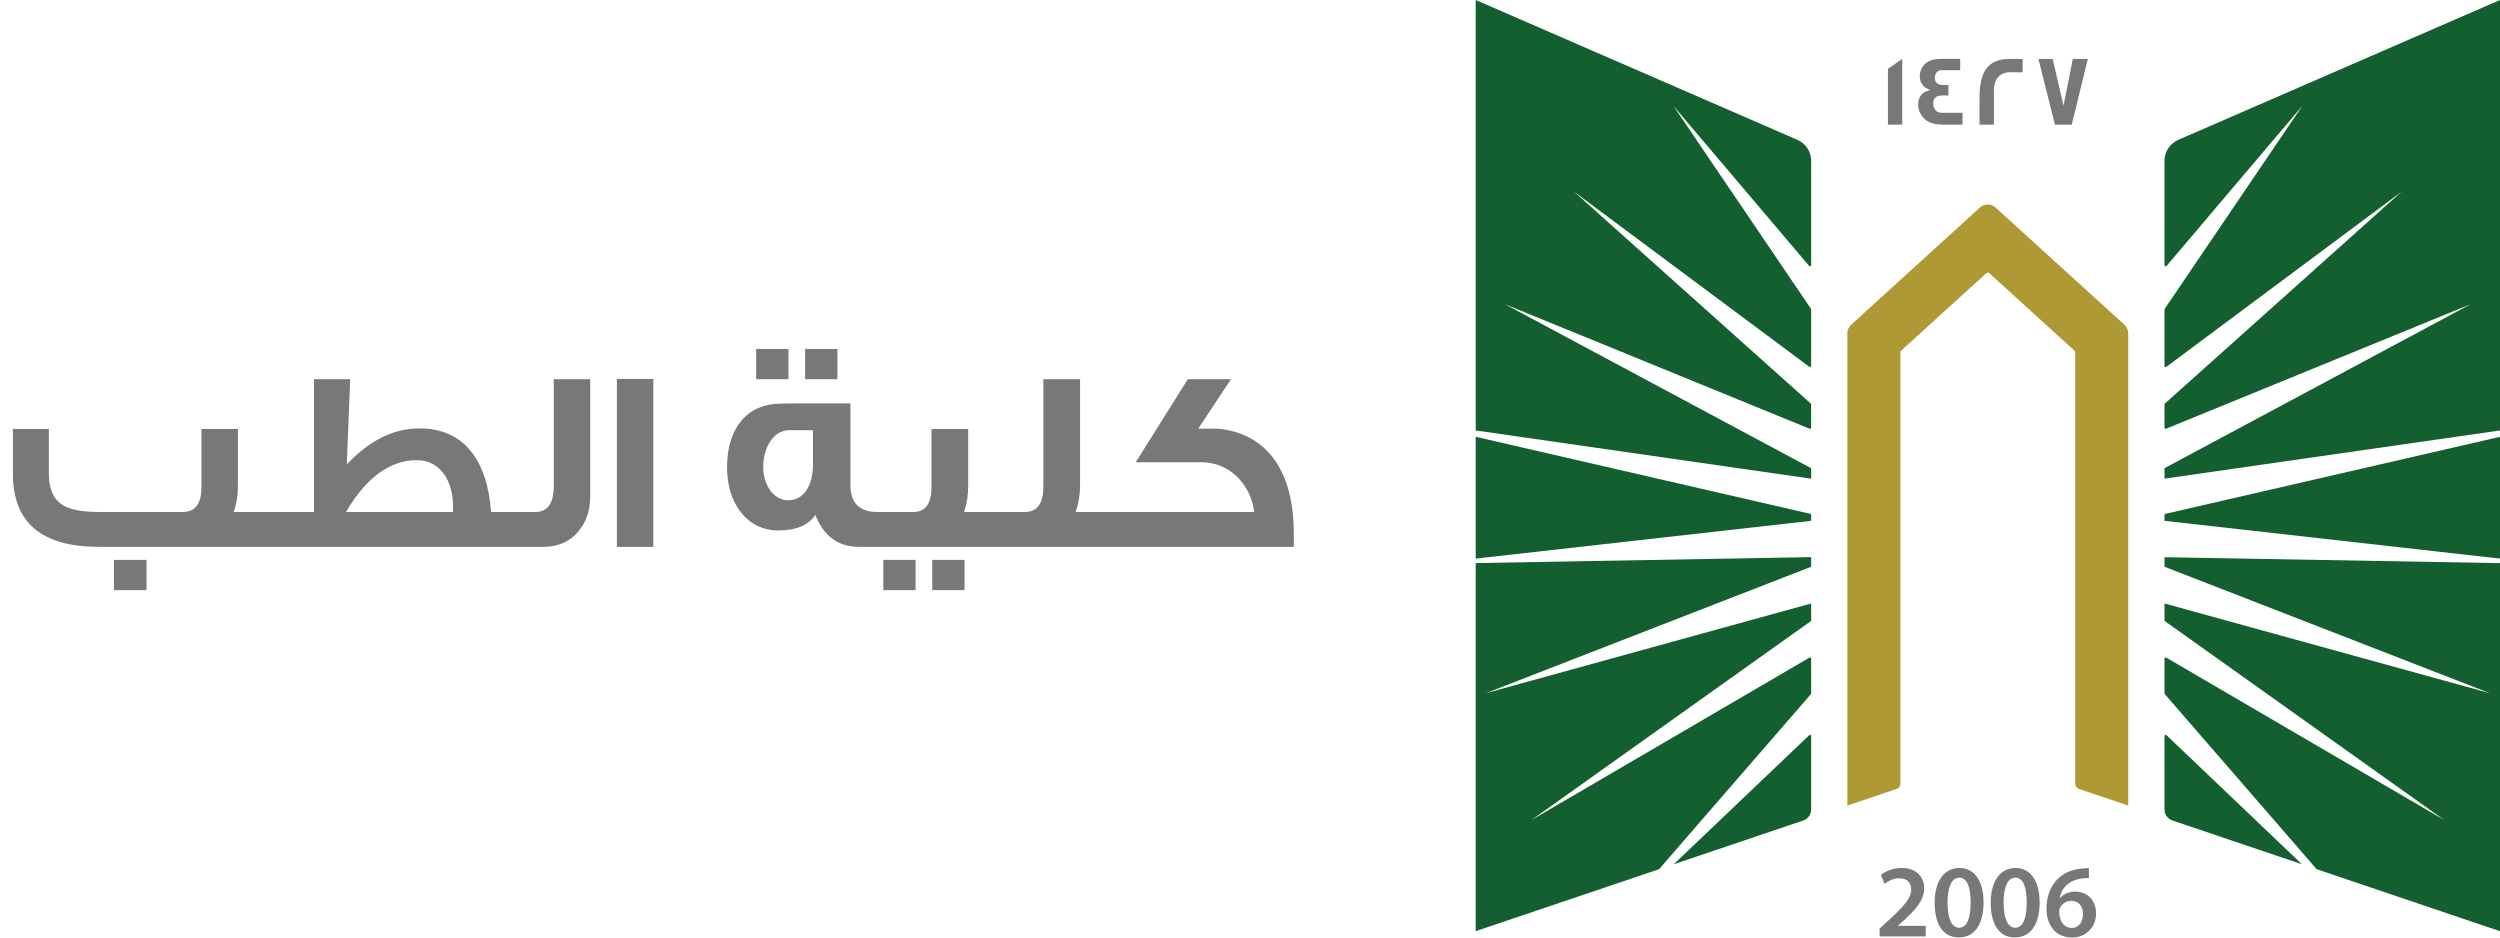 <svg width="144" height="54" viewBox="0 0 144 54" fill="none" xmlns="http://www.w3.org/2000/svg">
<path d="M15.909 31.5H5.709C2.394 31.5 0.744 30.105 0.744 27.3V24.705H2.814V27.3C2.814 28.185 3.099 28.8 3.654 29.115C4.089 29.37 4.779 29.49 5.754 29.49H10.539C11.244 29.49 11.604 29.01 11.604 28.05V24.705H13.704V27.975C13.704 28.53 13.629 29.025 13.464 29.49H15.909V31.5ZM8.439 33.99H6.564V32.25H8.439V33.99ZM29.921 31.5H15.686V29.49H18.086V21.84H20.171L19.976 26.745C21.326 25.335 22.676 24.675 24.176 24.675C26.651 24.675 28.061 26.415 28.286 29.49H29.921V31.5ZM26.081 29.49C26.096 29.385 26.096 29.295 26.096 29.19C26.096 27.63 25.316 26.505 24.011 26.505C22.466 26.505 21.086 27.51 19.931 29.49H26.081ZM33.996 28.605C33.996 29.4 33.771 30.06 33.336 30.585C32.841 31.2 32.151 31.5 31.266 31.5H29.286V29.49H30.831C31.536 29.49 31.896 28.995 31.896 28.02V21.84H33.996V28.605ZM37.632 31.5H35.532V21.825H37.632V31.5ZM48.236 21.84H46.377V20.1H48.236V21.84ZM45.416 21.84H43.556V20.1H45.416V21.84ZM51.596 31.5H49.481C48.282 31.5 47.441 30.885 46.962 29.655C46.587 30.24 45.867 30.555 44.831 30.555C43.032 30.555 41.877 28.995 41.877 26.925C41.877 24.69 43.002 23.25 44.981 23.25C44.981 23.235 46.316 23.235 48.986 23.235V27.96C48.986 28.95 49.496 29.49 50.517 29.49H51.596V31.5ZM46.827 26.76V24.78H45.447C44.592 24.78 43.962 25.725 43.962 26.895C43.962 27.945 44.562 28.815 45.401 28.815C46.286 28.815 46.827 27.99 46.827 26.76ZM57.973 31.5H51.223V29.49H52.603C53.308 29.49 53.653 29.01 53.653 28.05V24.705H55.768V27.975C55.768 28.53 55.693 29.025 55.528 29.49H57.973V31.5ZM55.558 33.99H53.698V32.25H55.558V33.99ZM52.738 33.99H50.878V32.25H52.738V33.99ZM64.417 31.5H57.607V29.49H59.032C59.737 29.49 60.097 29.01 60.097 28.05V21.84H62.212V27.975C62.212 28.53 62.122 29.025 61.957 29.49H64.417V31.5ZM74.523 31.5H63.603V29.49H72.243C72.033 27.855 70.788 26.625 69.198 26.625H65.418L68.418 21.84H70.908L69.018 24.69H70.173C73.038 24.99 74.523 27.195 74.523 30.72V31.5Z" fill="#777978"/>
<path d="M104.323 32.645L85.577 39.93L104.323 34.761V35.73C104.323 35.751 104.311 35.771 104.295 35.783L88.213 47.234L104.222 37.879C104.266 37.855 104.323 37.882 104.323 37.935V39.938C104.323 39.938 104.32 39.97 104.308 39.982L95.561 50.066L85 53.634V32.433L104.323 32.09V32.645ZM104.21 42.348C104.251 42.307 104.323 42.335 104.323 42.395V46.635C104.323 46.916 104.14 47.166 103.872 47.259L96.41 49.78L104.21 42.348ZM104.323 29.608V29.999L85 32.175V25.16L104.323 29.608ZM103.535 8.057C104.011 8.266 104.323 8.737 104.323 9.256V15.277C104.323 15.337 104.247 15.365 104.206 15.317L96.382 6.09L104.312 17.787C104.313 17.79 104.323 17.812 104.323 17.823V21.077C104.323 21.129 104.262 21.161 104.218 21.129L90.66 11.037L104.3 23.245C104.302 23.248 104.319 23.274 104.319 23.293V24.633C104.319 24.681 104.271 24.709 104.227 24.693L86.676 17.518L104.323 26.97V27.573L85 24.794V0L103.535 8.057Z" fill="#135F30"/>
<path d="M122.586 19.186V46.402L119.756 45.444C119.622 45.4 119.532 45.275 119.532 45.135V20.293C119.532 20.256 119.516 20.22 119.487 20.196L114.587 15.739C114.539 15.695 114.457 15.695 114.408 15.739L109.508 20.196C109.48 20.22 109.464 20.256 109.464 20.293V45.135C109.464 45.275 109.374 45.4 109.24 45.444L106.41 46.402V19.186C106.41 19.001 106.487 18.828 106.625 18.704L114.047 11.95C114.299 11.721 114.689 11.721 114.941 11.95L122.366 18.704C122.505 18.828 122.582 19.001 122.582 19.186H122.586Z" fill="#AF9934"/>
<path d="M144.001 32.437V53.638L133.44 50.066L124.693 39.982C124.681 39.97 124.676 39.938 124.676 39.938V37.935C124.677 37.882 124.733 37.855 124.778 37.879L140.788 47.234L124.705 35.783C124.688 35.771 124.676 35.751 124.676 35.73V34.761L143.422 39.93L124.676 32.645V32.095L144.001 32.437ZM124.791 42.348L132.589 49.78L125.128 47.259C124.859 47.166 124.676 46.916 124.676 46.635V42.395C124.676 42.335 124.75 42.307 124.791 42.348ZM144.001 32.175L124.676 29.999V29.608L144.001 25.16V32.175ZM144.001 24.794L124.676 27.569V26.966L142.325 17.514L124.77 24.693C124.725 24.709 124.676 24.681 124.676 24.633V23.293C124.677 23.273 124.697 23.245 124.697 23.245L138.336 11.037L124.782 21.129C124.737 21.161 124.676 21.129 124.676 21.077V17.823C124.676 17.812 124.686 17.79 124.688 17.787L132.618 6.09L124.795 15.317C124.754 15.366 124.677 15.337 124.676 15.277V9.256C124.676 8.737 124.99 8.266 125.465 8.057L144.001 0V24.794Z" fill="#135F30"/>
<path d="M120.321 50.01V50.581C120.213 50.578 120.097 50.581 119.95 50.597C119.129 50.694 118.735 51.188 118.637 51.727H118.654C118.845 51.51 119.142 51.357 119.536 51.357C120.211 51.357 120.736 51.833 120.736 52.617C120.735 53.357 120.186 54.001 119.353 54.001C118.401 54 117.877 53.288 117.877 52.331C117.877 51.587 118.149 50.979 118.556 50.597C118.914 50.259 119.389 50.07 119.947 50.026C120.109 50.006 120.231 50.006 120.321 50.01ZM112.866 49.994C113.781 49.994 114.253 50.83 114.253 51.968C114.253 53.215 113.761 53.996 112.822 53.996C111.882 53.995 111.439 53.183 111.435 52.004C111.435 50.802 111.952 49.994 112.866 49.994ZM116.096 49.994C117.011 49.994 117.483 50.83 117.483 51.968C117.483 53.215 116.99 53.995 116.051 53.996C115.112 53.996 114.668 53.183 114.664 52.004C114.664 50.802 115.181 49.994 116.096 49.994ZM109.541 49.994C110.407 49.994 110.834 50.533 110.834 51.169C110.834 51.848 110.342 52.395 109.655 53.023L109.317 53.316V53.329H110.923V53.936H108.272L108.264 53.931V53.485L108.728 53.059C109.647 52.218 110.081 51.752 110.085 51.241C110.085 50.891 109.898 50.589 109.386 50.589C109.041 50.589 108.748 50.762 108.553 50.911L108.337 50.392C108.618 50.171 109.045 49.994 109.541 49.994ZM119.3 51.888C119.019 51.888 118.771 52.057 118.657 52.291C118.629 52.347 118.609 52.419 118.609 52.52C118.621 53.031 118.865 53.449 119.345 53.449C119.727 53.449 119.979 53.119 119.979 52.653L119.984 52.657C119.984 52.21 119.735 51.888 119.3 51.888ZM112.846 50.553C112.452 50.553 112.175 51.035 112.175 52.001L112.179 52.004C112.179 52.95 112.439 53.437 112.846 53.437C113.285 53.437 113.509 52.914 113.509 51.985C113.509 51.056 113.293 50.553 112.846 50.553ZM116.075 50.553C115.681 50.553 115.405 51.035 115.405 52.001L115.408 52.004C115.408 52.95 115.669 53.437 116.075 53.437C116.514 53.437 116.739 52.914 116.739 51.985C116.739 51.056 116.523 50.553 116.075 50.553ZM120.329 50.581L120.321 50.585V50.581C120.323 50.582 120.327 50.581 120.329 50.581Z" fill="#777978"/>
<path d="M109.569 7.18H108.744V3.966L109.569 3.391V7.18ZM112.908 4.042H111.835C111.603 4.042 111.448 4.232 111.448 4.465C111.448 4.754 111.603 4.895 111.904 4.895C111.921 4.895 111.973 4.895 112.07 4.891H112.229V5.507C112.229 5.507 112.164 5.506 112.062 5.498H111.883C111.534 5.498 111.354 5.651 111.354 5.957C111.354 6.263 111.525 6.496 111.842 6.496H113.042V7.172L113.038 7.18H111.875C111.257 7.18 110.834 6.963 110.61 6.532C110.529 6.375 110.484 6.202 110.484 6.021C110.484 5.575 110.733 5.273 111.188 5.188C111.123 5.164 111.025 5.116 110.903 5.052C110.683 4.887 110.578 4.665 110.578 4.38C110.578 4.203 110.627 4.038 110.716 3.886C110.912 3.556 111.269 3.391 111.786 3.391H112.908V4.042ZM115.758 3.395C116.226 3.395 116.47 3.394 116.503 3.402V4.159H116.499C116.499 4.159 116.437 4.167 116.328 4.167C116.21 4.167 116.035 4.159 115.807 4.159C115.116 4.159 114.851 4.653 114.851 5.156V7.18H114.018V5.703C114.018 4.203 114.429 3.395 115.758 3.395ZM118.857 6.086L119.394 3.395H120.26L119.333 7.18H118.365L117.414 3.395H118.235L118.857 6.086Z" fill="#777978"/>
</svg>
